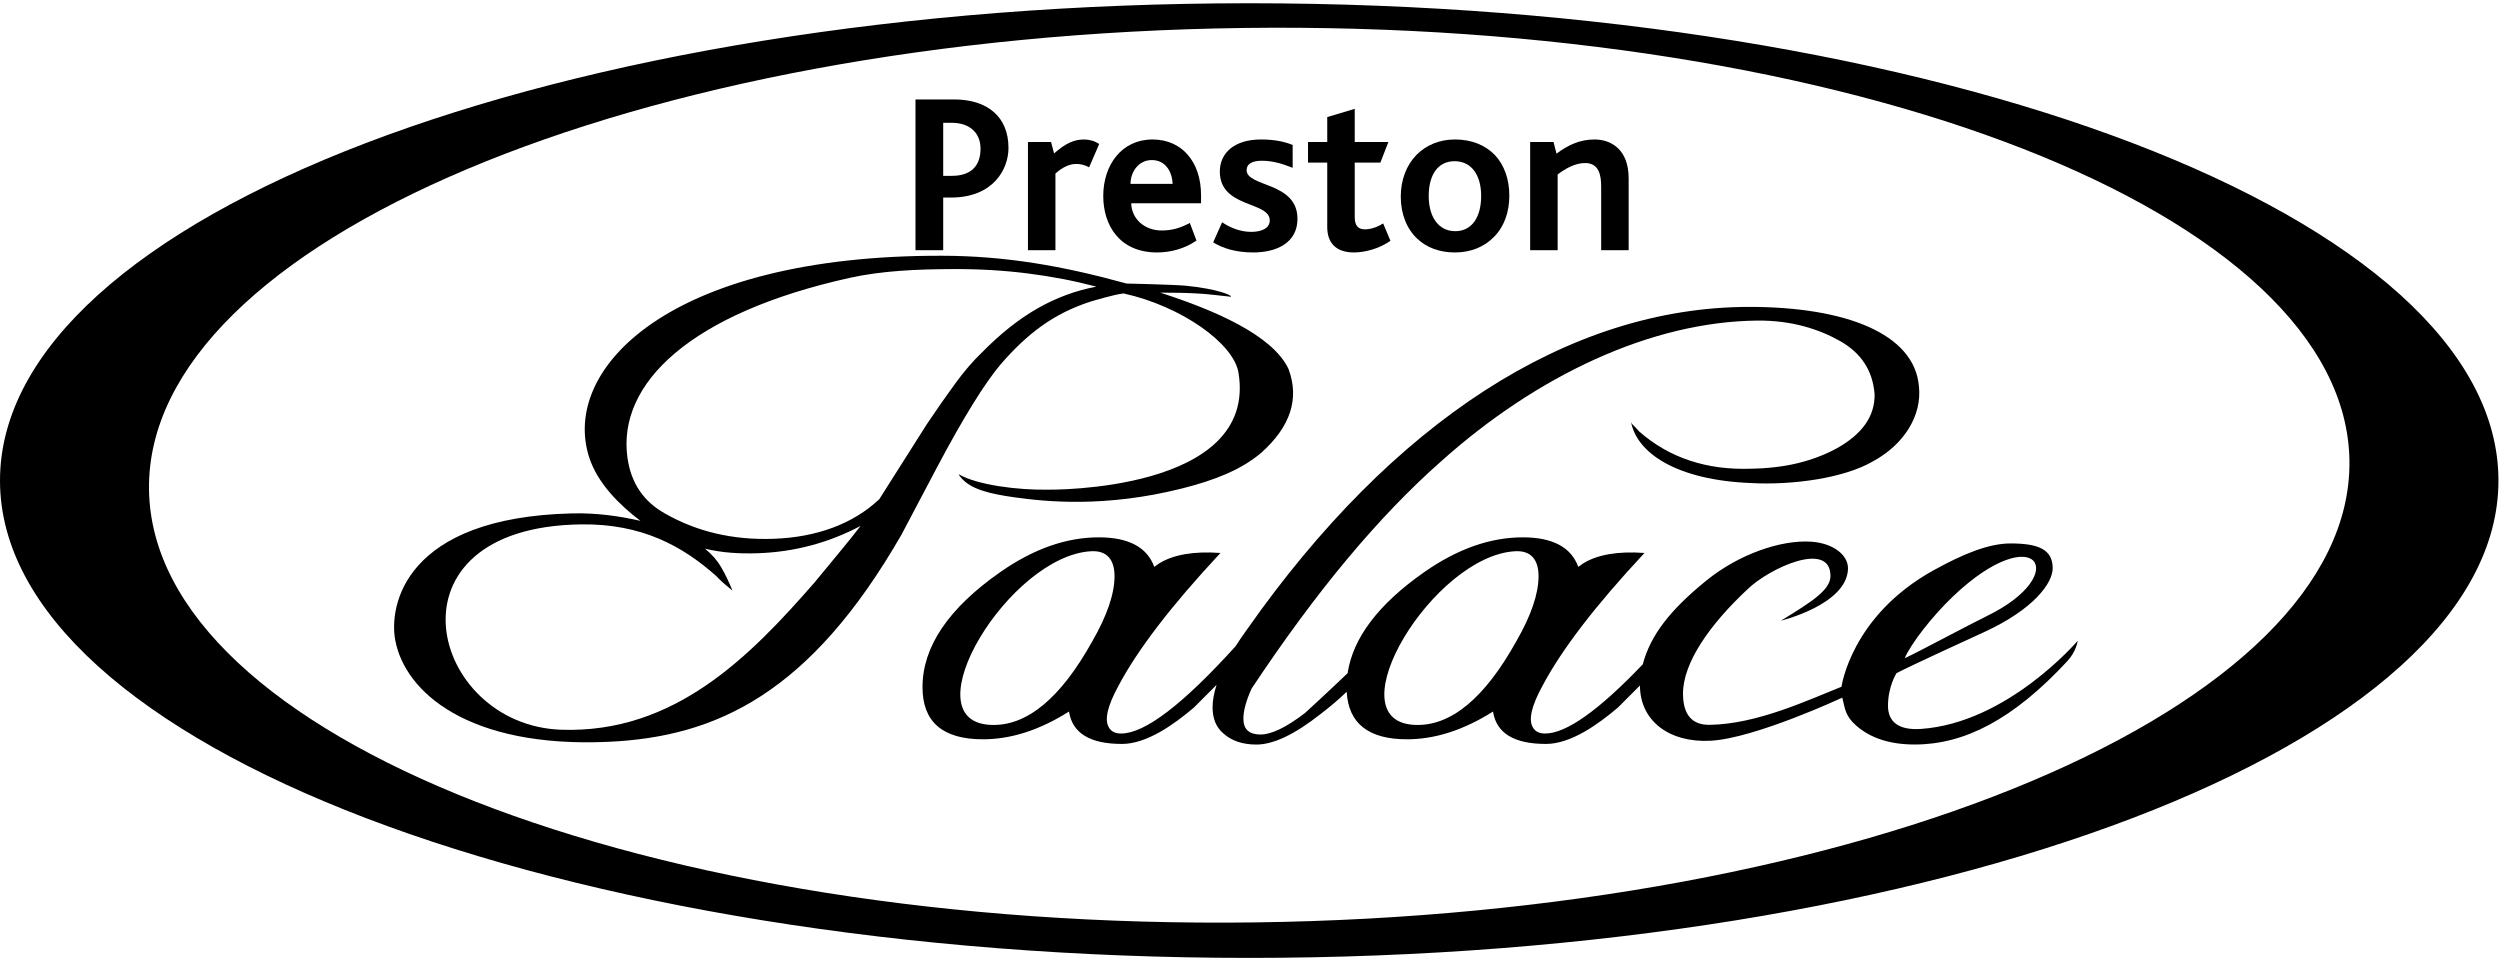 <?xml version="1.0" encoding="UTF-8" standalone="no"?><svg width="1919" height="737" viewBox="0 0 1919 737" fill="none" xmlns="http://www.w3.org/2000/svg">
<path fill-rule="evenodd" clip-rule="evenodd" d="M963.27 708.039C496.856 714.107 116.799 565.328 114.375 375.737C111.975 186.143 488.124 27.528 954.539 21.462C1420.95 15.394 1801.01 164.173 1803.43 353.764C1805.83 543.358 1429.68 701.973 963.27 708.039ZM958.902 2.498C429.323 2.498 0 166.531 0 368.889C0 571.247 429.323 735.285 958.902 735.285C1488.49 735.285 1917.81 571.247 1917.81 368.889C1917.81 166.531 1488.49 2.498 958.902 2.498Z" fill="black"/>
<path fill-rule="evenodd" clip-rule="evenodd" d="M1085.06 556.38C1023.91 552.503 1100.37 426.356 1163.2 423.123C1175.04 422.519 1180.99 429.494 1180.99 442.228C1180.99 455.848 1175.26 472.58 1163.83 492.416C1140.11 535.06 1113.79 558.202 1085.06 556.38ZM759.58 556.38C698.435 552.503 774.897 426.356 837.721 423.123C849.563 422.519 855.51 429.494 855.51 442.228C855.51 455.848 849.788 472.58 838.356 492.416C814.638 535.06 788.315 558.202 759.58 556.38ZM1499.51 457.435C1563 397.328 1591.16 440.724 1525.2 472.834C1511.61 479.447 1471.78 500.833 1462.04 505.27C1466.7 494.315 1483.01 473.057 1499.51 457.435ZM1594.87 491.827C1594.87 491.827 1541.23 554.866 1474.63 559.521C1457.73 560.7 1449.21 554.354 1449.22 541.725C1449.23 526.925 1455.72 516.745 1455.72 516.745C1467.58 510.529 1515.23 488.771 1522.76 485.318C1561.41 467.586 1575.72 447.399 1575.65 436.032C1575.55 421.824 1564.85 417.142 1543.25 417.142C1526.3 417.142 1506.49 425.432 1484.17 437.778C1420.8 472.834 1413.54 527.145 1413.54 527.145C1388.46 537.103 1348.59 555.966 1312.2 556.38C1298.64 556.535 1291.87 548.391 1291.87 532.394C1291.87 508.705 1312.41 479.445 1341.2 452.496C1358.15 435.912 1405.25 414.499 1405.06 442.228C1404.99 452.858 1390.77 461.917 1367.04 476.427C1367.04 476.427 1417.37 464.245 1418.51 436.894C1418.96 425.946 1407.02 416.957 1390.34 415.806C1367.07 414.197 1334.69 425.432 1309.83 445.608C1281.8 468.36 1266.9 487.642 1260.99 509.937C1227.2 545.32 1202.21 563.046 1186.07 563.046C1181.41 563.046 1178.23 561.422 1176.54 558.167C1173.15 552.241 1175.69 541.578 1184.16 526.171C1191.36 512.552 1201.42 497.305 1214.34 480.429C1227.26 463.551 1243.25 444.893 1262.31 424.455C1241.97 422.981 1226.3 425.646 1215.29 432.452L1211.48 435.115C1205.97 420.018 1191.79 412.463 1168.92 412.463C1143.92 412.463 1118.73 421.347 1093.31 439.115C1058.12 463.721 1038.52 489.596 1034.43 516.74C1025.63 525.129 1018.55 531.787 1013.28 536.636C1006.62 542.757 1002.77 546.307 1001.72 547.291C987.363 558.306 975.964 563.815 967.565 563.815C958.806 563.815 954.425 559.775 954.425 551.701C954.425 545.575 956.526 537.868 960.732 528.557C985.602 491.105 1010.03 457.992 1034.03 429.227C1058.03 400.466 1081.94 375.555 1105.76 354.497C1180.02 287.907 1267.8 246.818 1349.08 246.083C1375.34 245.841 1396.55 252.734 1412.66 261.915C1428.76 271.096 1437.53 284.627 1438.93 302.495C1439.29 319.391 1429.47 333.347 1409.51 344.362C1400.39 349.258 1390.49 352.988 1379.81 355.559C1369.13 358.13 1357.3 359.539 1344.34 359.779C1310.01 361.01 1281.29 351.462 1258.17 331.143C1257.47 330.411 1256.6 329.427 1255.55 328.205C1254.49 326.983 1252.3 325.794 1251.87 323.428C1256.29 347.949 1287.24 368.595 1344.34 370.801C1376.22 372.513 1415.37 367.006 1437.44 354.272C1461.96 341.051 1475.42 318.569 1472.97 296.534C1469.47 255.894 1416.33 235.575 1342.77 235.575C1203.69 235.575 1068.63 324.508 957.58 482.658C954.197 487.295 951.145 491.762 948.415 496.061C908.008 540.711 878.728 563.046 860.594 563.046C855.933 563.046 852.758 561.422 851.064 558.167C847.671 552.241 850.216 541.578 858.685 526.171C865.883 512.552 875.948 497.305 888.864 480.429C901.781 463.551 917.774 444.893 936.831 424.455C916.495 422.981 900.83 425.646 889.817 432.452L886.001 435.115C880.497 420.018 866.308 412.463 843.443 412.463C818.446 412.463 793.251 421.347 767.836 439.115C728.023 466.953 708.117 496.418 708.117 527.505C708.117 554.164 723.577 567.485 754.498 567.485C776.098 567.485 798.118 560.38 820.565 546.167C823.107 562.758 836.658 571.045 861.227 571.045C880.289 571.045 901.238 556.038 916.503 543.059L933.836 525.719C931.82 531.997 930.779 537.725 930.779 542.882C930.779 551.701 933.591 558.434 939.19 563.088C945.493 568.709 953.904 571.522 964.413 571.522C977.373 571.522 993.663 563.815 1013.28 548.391C1020.98 542.535 1027.78 536.739 1033.72 530.995C1035.06 555.308 1050.44 567.485 1079.97 567.485C1101.57 567.485 1123.59 560.38 1146.04 546.167C1148.58 562.758 1162.14 571.045 1186.7 571.045C1205.76 571.045 1226.72 556.038 1241.98 543.059L1258.83 526.193C1258.85 553.43 1281.46 570.323 1313.17 568.587C1347.19 566.726 1414.14 535.504 1414.14 535.504C1416.31 544.541 1416.62 549.692 1424.66 556.83C1435.67 566.603 1450.71 571.483 1469.77 571.483C1507.89 571.483 1545.49 552.233 1587.09 507.256C1593.75 500.056 1594.87 491.827 1594.87 491.827Z" fill="black"/>
<path fill-rule="evenodd" clip-rule="evenodd" d="M796.408 236.728C782.032 244.93 767.771 256.245 753.627 270.662C746.867 277.12 740.107 284.985 733.324 294.261C726.536 303.535 719.27 313.938 711.529 325.47L674.941 383.191C654.64 402.273 626.718 412.429 593.707 413.583C562.801 414.657 535.104 408.216 510.602 394.253C494.004 385.057 484.309 370.724 481.625 351.26C473.734 294.041 530.488 240.3 652.131 213.311C676.525 207.905 703.203 206.643 731.262 206.546C751.235 206.448 770.423 207.56 788.832 209.881C807.232 212.202 824.82 215.587 841.609 220.034C825.851 222.96 810.785 228.523 796.408 236.728ZM644.827 423.356C639.005 430.374 632.468 438.304 625.194 447.15C575.343 504.299 517.563 563.074 430.838 560.146C329.391 556.718 290.906 404.377 446.352 402.51C492.313 401.961 523.61 418.839 549.853 442.221C550.866 443.368 552.227 444.734 553.941 446.303C555.645 447.872 558.42 450.215 562.255 453.343C559.653 446.913 556.806 441.017 553.721 435.643C550.629 430.269 546.448 425.452 541.174 421.188C547.771 422.742 554.397 423.766 561.059 424.278C567.725 424.785 574.657 424.913 581.851 424.66C609.787 423.688 636.033 416.701 660.587 403.692C655.903 409.78 650.649 416.338 644.827 423.356ZM988.991 283.056C976.609 257.089 931.967 237.945 890.647 224.654C891.3 224.736 914.323 224.311 930.826 226.255C939.132 227.232 944.937 227.794 944.937 227.794C945.863 226.667 934.143 221.661 910.28 219.327C901.43 218.46 864.729 217.638 864.729 217.638C815.243 203.998 771.764 196.443 723.276 196.313C512.984 195.768 430.482 283.394 452.232 351.005C458.739 371.229 475.898 387.91 491.603 399.807C475.788 396.212 458.224 393.624 439.122 394.081C310.656 397.166 298.402 464.848 303.388 491.393C310.911 531.445 359.642 574.269 466.941 569.422C549.788 565.682 621.864 532.475 692.117 410.148L719.351 358.53C739.541 320.489 755.844 294.139 768.261 279.484C788.289 256.452 808.29 240.783 837.248 231.464C837.248 231.464 855.227 225.985 862.437 225.241C906.762 235.012 946.923 263.53 950.646 285.997C965.908 378.082 804.745 375.866 804.745 375.866C781.559 376.301 750.07 372.341 735.903 364.016C736.226 364.868 736.747 365.665 737.465 366.405C744.815 375.349 758.644 378.959 778.955 381.777C802.878 385.102 848.051 389.856 907.415 374.924C932.6 368.588 952.776 360.551 968.115 347.555C990.503 327.601 997.691 306.046 988.991 283.056Z" fill="black"/>
<path fill-rule="evenodd" clip-rule="evenodd" d="M730.33 94.246H724.003V134.976H730.683C745.805 134.976 752.66 126.899 752.66 114.083C752.66 102.848 745.274 94.246 730.33 94.246ZM729.805 151.652H724.003V192.028H702.729V76.341H732.442C757.584 76.341 774.109 89.332 774.109 113.558C774.109 129.707 762.68 151.652 729.805 151.652Z" fill="black"/>
<path fill-rule="evenodd" clip-rule="evenodd" d="M835.99 128.48C832.475 126.374 828.784 125.844 826.145 125.844C821.223 125.844 815.772 128.128 810.147 133.219V192.029H789.051V108.993H806.807L809.094 117.77C817.706 110.222 824.211 107.062 832.124 107.062C836.168 107.062 840.564 108.291 843.726 110.575L835.99 128.48Z" fill="black"/>
<path fill-rule="evenodd" clip-rule="evenodd" d="M884.127 122.862C873.929 122.862 867.777 131.991 867.777 141.12H900.127C899.777 132.166 894.853 122.862 884.127 122.862ZM868.305 156.04C868.657 168.329 878.855 176.93 891.686 176.93C899.599 176.93 906.104 174.999 913.315 171.137L918.409 184.655C909.094 191.148 898.018 193.784 888.173 193.784C859.163 193.784 846.855 172.718 846.855 150.423C846.855 126.722 860.921 107.063 884.655 107.063C907.158 107.063 921.927 124.091 921.927 149.896V156.04H868.305Z" fill="black"/>
<path fill-rule="evenodd" clip-rule="evenodd" d="M962.009 193.784C948.293 193.784 938.448 190.449 931.242 186.06L938.097 170.61C944.252 174.825 952.163 177.985 960.422 177.985C969.042 177.985 974.666 174.825 974.666 169.206C974.666 154.284 936.341 159.902 936.341 131.639C936.341 117.244 947.768 107.063 967.808 107.063C978.181 107.063 985.74 108.642 992.245 111.275V128.829C985.037 126.02 977.481 123.387 968.689 123.387C961.303 123.387 956.91 125.671 956.91 130.587C956.91 143.751 995.938 139.361 995.938 167.977C995.938 186.587 979.585 193.784 962.009 193.784Z" fill="black"/>
<path fill-rule="evenodd" clip-rule="evenodd" d="M1039.36 193.785C1024.6 193.785 1018.79 185.533 1018.79 174.298V124.794H1004.03V108.992H1018.79V89.858L1039.89 83.539V108.992H1065.74L1059.58 124.794H1039.89V166.573C1039.89 173.069 1042.35 176.054 1047.8 176.054C1053.08 176.054 1058.53 173.596 1061.69 171.49L1067.32 184.831C1058.7 190.974 1047.45 193.785 1039.36 193.785Z" fill="black"/>
<path fill-rule="evenodd" clip-rule="evenodd" d="M1116.54 123.738C1103.18 123.738 1096.68 134.975 1096.68 150.422C1096.68 166.574 1104.24 177.456 1117.07 177.456C1130.26 177.456 1136.94 166.047 1136.94 150.422C1136.94 134.448 1129.55 123.738 1116.54 123.738ZM1146.78 181.846C1139.4 189.396 1129.2 193.785 1116.72 193.785C1105.12 193.785 1095.27 190.098 1088.06 183.427C1079.8 175.703 1075.23 164.29 1075.23 150.949C1075.23 137.958 1079.62 126.723 1087.36 118.824C1094.74 111.451 1104.76 107.062 1116.9 107.062C1129.73 107.062 1140.1 111.451 1147.49 118.999C1154.69 126.723 1158.56 137.608 1158.56 150.247C1158.56 162.886 1154.52 174.121 1146.78 181.846Z" fill="black"/>
<path fill-rule="evenodd" clip-rule="evenodd" d="M1229.06 192.028V143.226C1229.06 134.622 1227.47 125.146 1216.75 125.146C1209.36 125.146 1202.16 129.006 1195.65 133.92V192.028H1174.55V108.992H1192.49L1194.77 117.946C1203.74 111.275 1212.71 107.063 1223.96 107.063C1236.62 107.063 1250.15 114.611 1250.15 136.906V192.028H1229.06Z" fill="black"/>
</svg>
